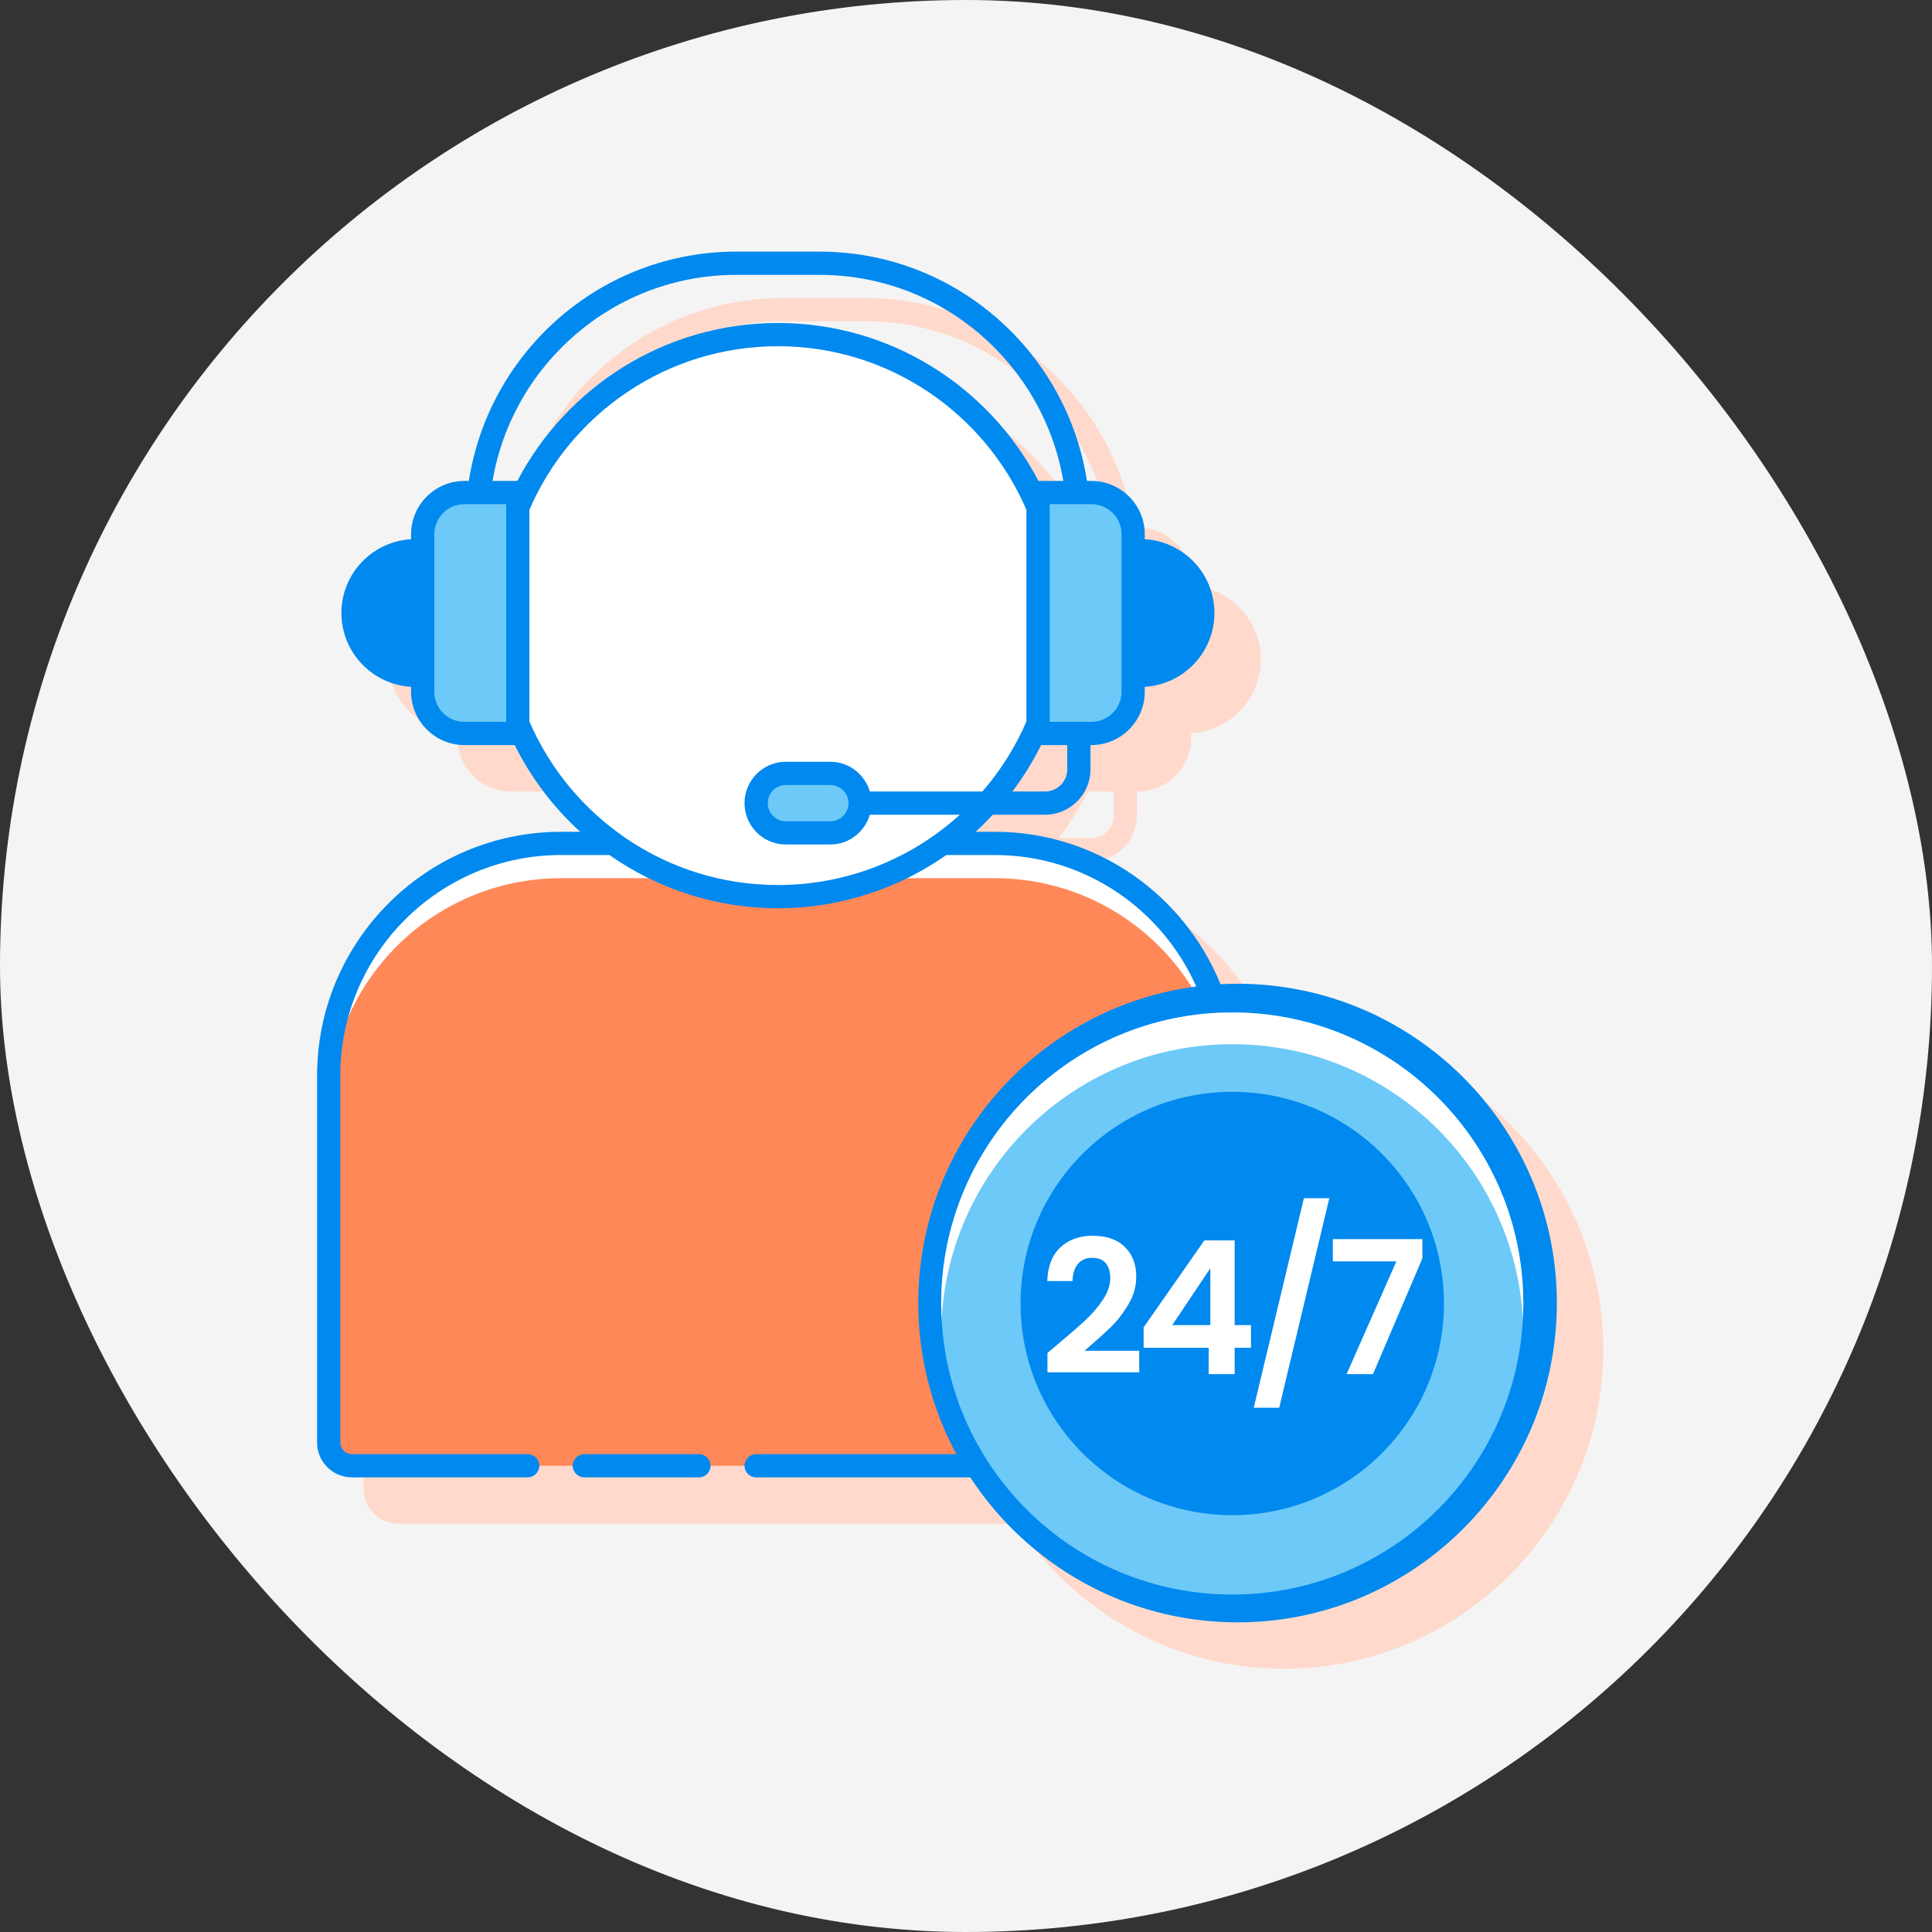 <svg width="104" height="104" viewBox="0 0 104 104" fill="none" xmlns="http://www.w3.org/2000/svg">
<rect x="0" y="0" width="104" height="104" fill="#333333" stroke="none"/>
<rect width="104" height="104" rx="52" fill="#F4F4F4"/>
<path d="M69.118 55.456C68.815 55.456 68.514 55.464 68.215 55.48C66.264 50.676 61.553 47.276 56.056 47.276H55.025C55.347 46.983 55.655 46.676 55.952 46.357H58.752C60.103 46.357 61.201 45.259 61.201 43.908V42.607H61.25C62.833 42.607 64.122 41.319 64.122 39.736V39.471C66.21 39.348 67.872 37.616 67.872 35.498C67.872 33.38 66.21 31.649 64.122 31.526V31.261C64.122 29.677 62.833 28.389 61.25 28.389H61.029C59.947 21.407 53.896 16.045 46.616 16.045H42.134C34.853 16.045 28.803 21.407 27.721 28.389H27.5C25.917 28.389 24.628 29.677 24.628 31.261V31.526C22.54 31.649 20.878 33.38 20.878 35.499C20.878 37.616 22.54 39.348 24.628 39.471V39.736C24.628 41.319 25.917 42.607 27.5 42.607H30.195C31.075 44.376 32.276 45.958 33.725 47.276H32.694C25.457 47.276 19.569 53.164 19.569 60.401V80.152C19.569 81.186 20.41 82.027 21.444 82.027H54.729C57.801 86.721 63.101 89.831 69.118 89.831C78.594 89.831 86.305 82.121 86.305 72.644C86.305 63.167 78.595 55.456 69.118 55.456ZM59.951 43.908C59.951 44.57 59.414 45.107 58.752 45.107H57.007C57.598 44.327 58.116 43.49 58.556 42.607H59.951V43.908ZM42.134 17.295H46.616C53.204 17.295 58.676 22.101 59.748 28.389H58.41C55.771 23.343 50.473 19.887 44.375 19.887C38.278 19.887 32.979 23.342 30.34 28.389H29.002C30.073 22.101 35.546 17.295 42.134 17.295Z" fill="#FFDACC"/>
<path d="M64.806 78.902H18.945C18.254 78.902 17.695 78.343 17.695 77.652V57.9C17.695 50.997 23.291 45.4 30.195 45.4H53.556C60.46 45.4 66.056 50.997 66.056 57.9V77.652C66.056 78.342 65.496 78.902 64.806 78.902Z" fill="#FF8859"/>
<path d="M53.556 45.4H30.195C23.291 45.4 17.695 50.997 17.695 57.9V59.775C17.695 52.872 23.291 47.275 30.195 47.275H53.556C60.46 47.275 66.056 52.872 66.056 59.775V57.9C66.056 50.997 60.46 45.4 53.556 45.4Z" fill="white"/>
<path d="M41.875 18.012C35.578 18.012 30.175 21.827 27.872 27.264V39.014C30.175 44.45 35.578 48.266 41.875 48.266C48.173 48.266 53.575 44.45 55.878 39.014V27.264C53.576 21.828 48.173 18.012 41.875 18.012Z" fill="white"/>
<path d="M58.75 39.482H55.878V26.514H58.75C59.991 26.514 60.997 27.519 60.997 28.761V37.236C60.997 38.477 59.992 39.482 58.75 39.482Z" fill="#6DC9F7"/>
<path d="M60.997 36.357H61.388C63.243 36.357 64.747 34.854 64.747 32.998C64.747 31.142 63.243 29.639 61.388 29.639H60.997V36.357Z" fill="#0089EF"/>
<path d="M25 39.482H27.872V26.514H25C23.76 26.514 22.753 27.519 22.753 28.761V37.236C22.753 38.477 23.76 39.482 25 39.482Z" fill="#6DC9F7"/>
<path d="M22.753 36.357H22.363C20.507 36.357 19.003 34.854 19.003 32.998C19.003 31.142 20.507 29.639 22.363 29.639H22.753V36.357Z" fill="#0089EF"/>
<path d="M44.698 44.833H42.305C41.421 44.833 40.704 44.117 40.704 43.232C40.704 42.348 41.421 41.631 42.305 41.631H44.698C45.582 41.631 46.299 42.348 46.299 43.232C46.299 44.117 45.582 44.833 44.698 44.833Z" fill="#6DC9F7"/>
<path d="M66.618 86.705C75.765 86.705 83.181 79.29 83.181 70.143C83.181 60.995 75.765 53.58 66.618 53.58C57.471 53.58 50.056 60.995 50.056 70.143C50.056 79.29 57.471 86.705 66.618 86.705Z" fill="#0089EF"/>
<path d="M37.625 78.277H31.453C31.108 78.277 30.828 78.557 30.828 78.902C30.828 79.248 31.108 79.527 31.453 79.527H37.625C37.971 79.527 38.25 79.248 38.25 78.902C38.25 78.557 37.971 78.277 37.625 78.277Z" fill="#0089EF"/>
<path d="M66.619 52.956C66.31 52.956 66.004 52.964 65.7 52.98C63.747 48.179 59.05 44.776 53.556 44.776H52.514C52.836 44.483 53.143 44.176 53.44 43.857H56.252C57.603 43.857 58.702 42.758 58.702 41.407V40.107H58.751C60.334 40.107 61.623 38.819 61.623 37.236V36.971C63.711 36.848 65.373 35.116 65.373 32.998C65.373 30.88 63.711 29.148 61.623 29.026V28.761C61.623 27.177 60.334 25.889 58.751 25.889H58.511C57.428 18.909 51.395 13.545 44.117 13.545H39.634C32.356 13.545 26.323 18.909 25.239 25.889H25C23.417 25.889 22.128 27.177 22.128 28.761V29.026C20.04 29.148 18.378 30.88 18.378 32.998C18.378 35.116 20.04 36.848 22.128 36.971V37.236C22.128 38.819 23.417 40.107 25 40.107H27.707C28.588 41.876 29.786 43.459 31.236 44.776H30.194C22.957 44.776 17.069 50.664 17.069 57.901V77.652C17.069 78.686 17.91 79.527 18.944 79.527H28.406C28.752 79.527 29.031 79.248 29.031 78.902C29.031 78.557 28.752 78.277 28.406 78.277H18.944C18.599 78.277 18.319 77.997 18.319 77.652V57.901C18.319 51.352 23.646 46.026 30.194 46.026H32.807C35.376 47.826 38.501 48.891 41.874 48.891C45.249 48.891 48.373 47.826 50.943 46.026H53.555C58.393 46.026 62.548 48.942 64.396 53.104C55.966 54.198 49.431 61.42 49.431 70.143C49.431 73.084 50.175 75.854 51.483 78.277H40.703C40.358 78.277 40.078 78.557 40.078 78.902C40.078 79.248 40.358 79.527 40.703 79.527H52.23C55.302 84.221 60.603 87.331 66.619 87.331C76.096 87.331 83.806 79.62 83.806 70.143C83.806 60.666 76.096 52.956 66.619 52.956ZM64.123 32.999C64.123 34.427 63.021 35.604 61.623 35.723V30.274C63.021 30.394 64.123 31.57 64.123 32.999ZM19.628 32.999C19.628 31.57 20.73 30.394 22.128 30.274V35.724C20.73 35.604 19.628 34.427 19.628 32.999ZM57.452 41.408C57.452 42.07 56.914 42.608 56.252 42.608H54.495C55.086 41.828 55.604 40.991 56.043 40.108H57.451V41.408H57.452ZM60.373 28.761V37.236C60.373 38.13 59.645 38.858 58.751 38.858H56.504V27.139H58.751C59.645 27.139 60.373 27.867 60.373 28.761ZM39.634 14.796H44.117C50.704 14.796 56.167 19.603 57.238 25.889H55.901C53.261 20.845 47.971 17.387 41.875 17.387C35.779 17.387 30.489 20.845 27.85 25.889H26.513C27.584 19.603 33.047 14.796 39.634 14.796ZM27.247 38.858H25C24.106 38.858 23.378 38.13 23.378 37.236V28.761C23.378 27.866 24.106 27.139 25 27.139H27.247V38.858ZM28.497 38.836V27.443C30.726 22.274 35.876 18.637 41.875 18.637C47.874 18.637 53.025 22.273 55.254 27.443V38.835C54.658 40.216 53.856 41.486 52.881 42.607H46.823C46.551 41.685 45.706 41.006 44.697 41.006H42.304C41.076 41.006 40.078 42.004 40.078 43.232C40.078 44.461 41.076 45.459 42.304 45.459H44.697C45.706 45.459 46.551 44.78 46.823 43.857H51.669C49.081 46.205 45.645 47.641 41.875 47.641C35.876 47.641 30.726 44.005 28.497 38.836ZM45.674 43.233C45.674 43.771 45.236 44.21 44.697 44.21H42.304C41.766 44.21 41.328 43.772 41.328 43.233C41.328 42.694 41.766 42.256 42.304 42.256H44.697C45.236 42.256 45.674 42.694 45.674 43.233ZM66.619 86.081C57.831 86.081 50.681 78.931 50.681 70.143C50.681 61.355 57.831 54.206 66.619 54.206C75.407 54.206 82.556 61.355 82.556 70.143C82.556 78.931 75.406 86.081 66.619 86.081Z" fill="#0089EF"/>
<path d="M66.333 85.835C74.986 85.835 82 78.82 82 70.167C82 61.514 74.986 54.5 66.333 54.5C57.68 54.5 50.665 61.514 50.665 70.167C50.665 78.82 57.68 85.835 66.333 85.835Z" fill="#6DC9F7"/>
<path d="M66.333 56.209C74.698 56.209 81.532 62.767 81.976 71.022C81.992 70.739 82 70.454 82 70.167C82 61.514 74.986 54.5 66.333 54.5C57.68 54.5 50.665 61.514 50.665 70.167C50.665 70.454 50.674 70.739 50.689 71.022C51.133 62.767 57.967 56.209 66.333 56.209Z" fill="white"/>
<path d="M66.333 81.562C72.626 81.562 77.727 76.461 77.727 70.168C77.727 63.875 72.626 58.773 66.333 58.773C60.04 58.773 54.938 63.875 54.938 70.168C54.938 76.461 60.04 81.562 66.333 81.562Z" fill="#0089EF"/>
<path d="M56.905 72.39C57.545 71.857 58.055 71.413 58.435 71.06C58.815 70.7 59.132 70.327 59.385 69.94C59.638 69.553 59.765 69.173 59.765 68.8C59.765 68.46 59.685 68.193 59.525 68C59.365 67.807 59.118 67.71 58.785 67.71C58.452 67.71 58.195 67.823 58.015 68.05C57.835 68.27 57.742 68.573 57.735 68.96H56.375C56.402 68.16 56.638 67.553 57.085 67.14C57.538 66.727 58.112 66.52 58.805 66.52C59.565 66.52 60.148 66.723 60.555 67.13C60.962 67.53 61.165 68.06 61.165 68.72C61.165 69.24 61.025 69.737 60.745 70.21C60.465 70.683 60.145 71.097 59.785 71.45C59.425 71.797 58.955 72.217 58.375 72.71H61.325V73.87H56.385V72.83L56.905 72.39Z" fill="white"/>
<path d="M61.562 72.55V71.45L64.832 66.77H66.462V71.33H67.342V72.55H66.462V73.97H65.062V72.55H61.562ZM65.152 68.27L63.102 71.33H65.152V68.27Z" fill="white"/>
<path d="M71.558 64.5L68.859 75.78H67.489L70.189 64.5H71.558Z" fill="white"/>
<path d="M76.567 67.74L73.907 73.97H72.487L75.167 67.9H71.747V66.7H76.567V67.74Z" fill="white"/>
</svg>
